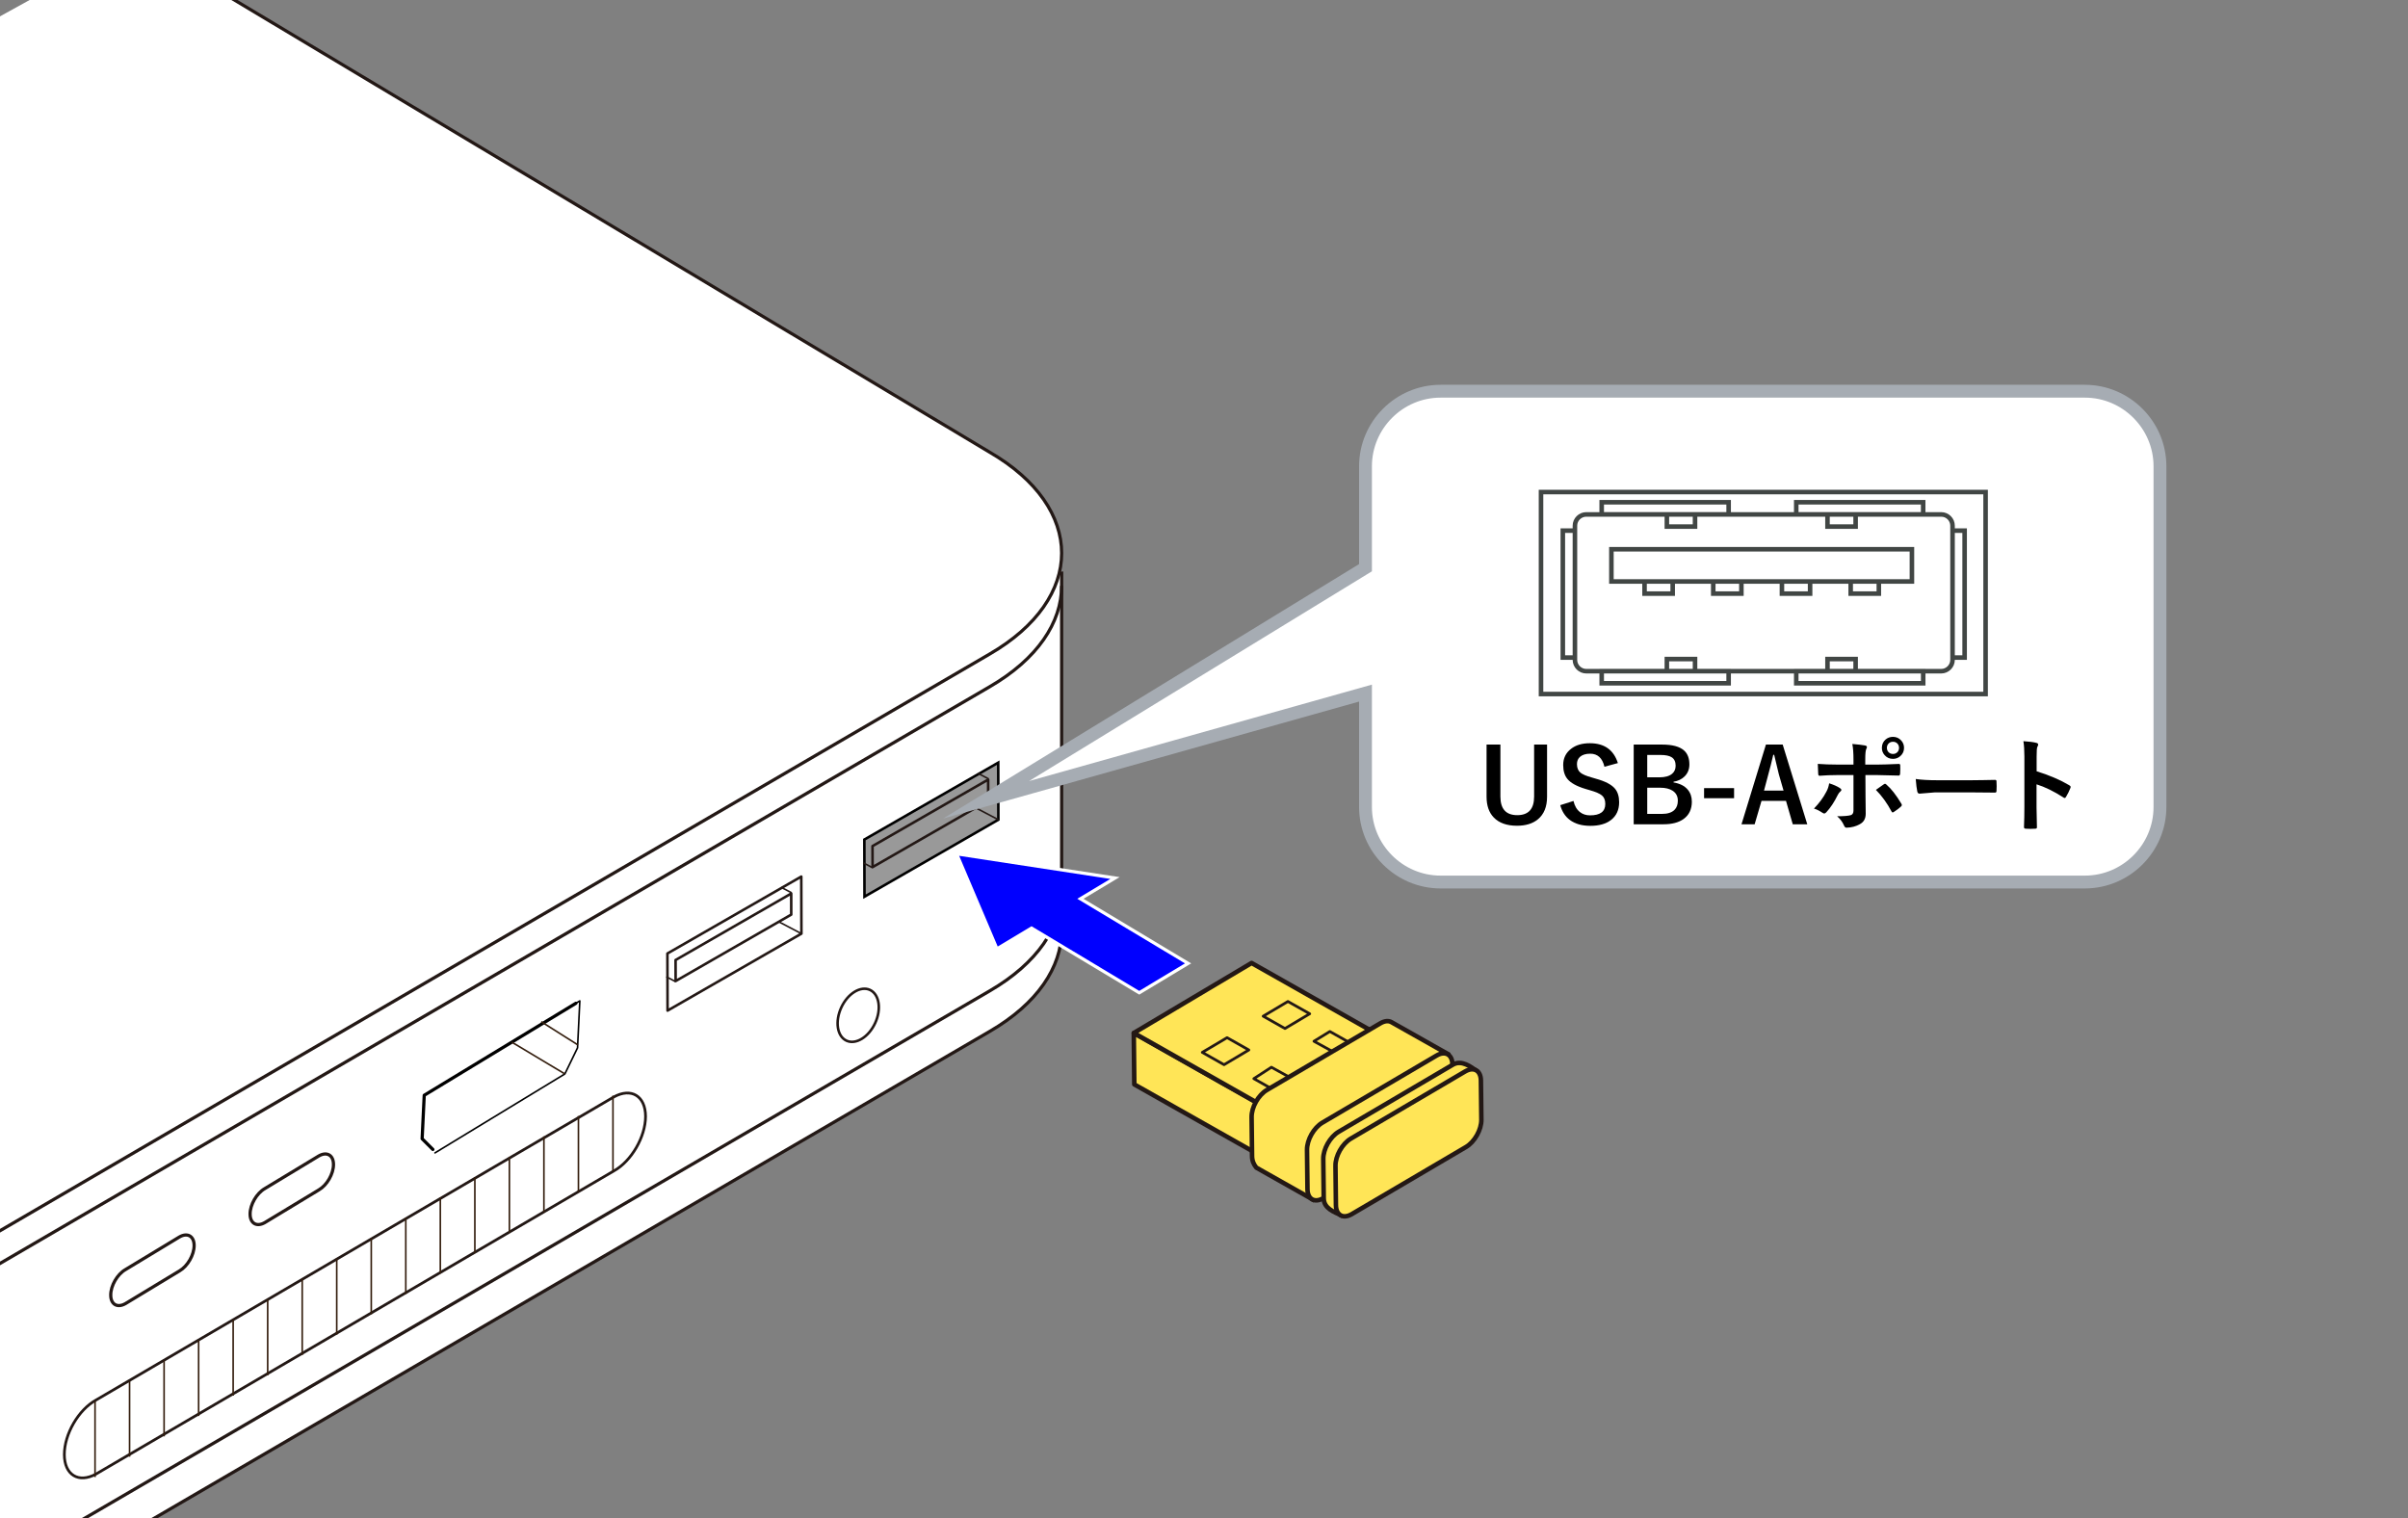 <?xml version="1.0" encoding="UTF-8"?>
<svg xmlns="http://www.w3.org/2000/svg" version="1.1" viewBox="0 0 375 236.447">
  <rect x="0" y="0" width="375" height="236.447" fill="#808080" stroke="none"/>
  <!-- Generator: Adobe Illustrator 29.5.1, SVG Export Plug-In . SVG Version: 2.1.0 Build 141)  -->
  <g id="_レイヤー_1" data-name="レイヤー_1">
    <g id="_レイヤー_11" data-name="レイヤー_1">
      <g>
        <g>
          <path d="M-254.145,201.56l140.442,83.519c14.978,8.692,39.261,8.692,54.25,0l213.545-124.438c7.491-4.344,11.239-10.036,11.239-15.728v-55.913" fill="#fff" stroke="#231815" stroke-linejoin="round" stroke-width=".5"/>
          <path d="M165.331,91.234c0,5.696-3.747,11.387-11.239,15.731L-59.453,231.401c-3.785,2.194-8.161,3.834-12.829,4.919,0,0-7.503,1.318-7.503,9.87v31.908s.532,6.578,7.503,5.592c4.669-1.086,9.045-2.726,12.83-4.92l213.545-124.436c7.491-4.344,11.239-10.036,11.239-15.731" fill="none" stroke="#231815" stroke-linejoin="round" stroke-width=".5"/>
          <path d="M21.211-9.158l132.881,79.564c14.984,8.694,14.984,22.782,0,31.466L-59.453,226.308c-14.99,8.692-39.272,8.692-54.25,0l-140.442-83.519" fill="#fff" stroke="#231815" stroke-linejoin="round" stroke-width=".5"/>
          <path d="M136.284,159.333c-1.013,2.186-3.012,3.405-4.464,2.732-1.459-.677-1.816-2.99-.801-5.176,1.009-2.177,3.009-3.402,4.464-2.729,1.452.68,1.816,2.997.801,5.173Z" fill="none" stroke="#231815" stroke-linejoin="round" stroke-width=".4"/>
          <g>
            <polyline points="67.742 179.537 87.968 167.243 89.941 163.18 90.295 155.87 89.677 156.244" fill="none" stroke="#000" stroke-linecap="round" stroke-linejoin="round" stroke-width=".25"/>
            <polyline points="89.677 156.244 66.065 170.568 65.739 177.339 67.413 179.008" fill="none" stroke="#000" stroke-linecap="round" stroke-linejoin="round" stroke-width=".5"/>
            <line x1="87.968" y1="167.243" x2="79.701" y2="162.296" fill="none" stroke="#341e0e" stroke-width=".25"/>
            <line x1="89.988" y1="162.719" x2="84.283" y2="159.11" fill="none" stroke="#341e0e" stroke-width=".25"/>
          </g>
          <g>
            <g>
              <polygon points="-22.479 241.365 -1.838 229.503 -1.877 209.585 -22.521 221.451 -22.479 241.365" fill="#fff" stroke="#231815" stroke-width=".5"/>
              <polygon points="-15.816 219.938 -15.807 220.91 -17.157 221.685 -17.144 223.972 -20.685 226.004 -20.663 238.372 -3.725 228.639 -3.753 216.274 -7.046 218.161 -7.046 215.879 -8.311 216.601 -8.311 215.627 -15.816 219.938" fill="none" stroke="#231815" stroke-width=".5"/>
            </g>
            <line x1="-3.705" y1="228.72" x2="-16.512" y2="221.614" fill="none" stroke="#231815" stroke-linejoin="round" stroke-width=".25"/>
          </g>
          <g>
            <path d="M-37.41,230.18l-2.338,1.337-2.001,4.14-1.921,1.1-2.008-1.829-2.424,1.388c-3.297,1.894-5.967,6.511-5.96,10.31.007,3.805,2.684,5.354,5.984,3.456l2.416-1.391,2.006-4.133,1.918-1.101,2.011,1.833,2.335-1.343c3.295-1.892,5.967-6.512,5.965-10.307-.005-3.81-2.686-5.354-5.981-3.458Z" fill="none" stroke="#231815" stroke-linejoin="round" stroke-width=".5"/>
            <line x1="-50.511" y1="238.334" x2="-41.66" y2="243.445" fill="none" stroke="#231815" stroke-width=".5"/>
            <line x1="-51.753" y1="239.768" x2="-43.59" y2="244.495" fill="none" stroke="#231815" stroke-width=".25"/>
            <path d="M-52.69,241.986l2.709,1.677c.575.332,1.315.137,1.642-.437.334-.573.137-1.308-.437-1.638l-2.861-1.645" fill="#fff" stroke="#231815" stroke-linecap="round" stroke-width=".5"/>
            <path d="M-41.526,236.026l2.716,1.676c.573.328,1.308.134,1.637-.439.332-.576.14-1.308-.437-1.64l-2.86-1.646" fill="#fff" stroke="#231815" stroke-linecap="round" stroke-width=".5"/>
            <line x1="-53.686" y1="243.977" x2="-45.4" y2="248.769" fill="none" stroke="#231815" stroke-width=".25"/>
          </g>
          <path d="M38.946,189.066c-.005-1.459,1.019-3.232,2.285-3.961l8.41-5.086c1.262-.725,2.293-.132,2.293,1.327h0c.005,1.462-1.02,3.232-2.282,3.959l-8.411,5.089c-1.267.725-2.291.132-2.295-1.328h0Z" fill="#fff" stroke="#231815" stroke-width=".5"/>
          <path d="M17.244,201.682c-.005-1.459,1.019-3.232,2.285-3.961l8.41-5.086c1.262-.725,2.293-.132,2.293,1.327h0c.005,1.462-1.02,3.232-2.282,3.959l-8.411,5.089c-1.267.725-2.291.132-2.295-1.328h0Z" fill="#fff" stroke="#231815" stroke-width=".5"/>
          <g>
            <path d="M-69.184,250.871c.085.221-.022.543-.24.719-1.152.936-1.895,2.465-1.892,3.893.004,1.9,1.346,2.961,2.992,2.367s2.981-2.621,2.978-4.52c-.002-1.312-.637-2.264-1.656-2.485-.209-.046-.294-.308-.19-.587.104-.279.358-.468.566-.423,1.308.284,2.123,1.506,2.126,3.19.005,2.438-1.71,5.041-3.822,5.803s-3.835-.601-3.839-3.038c-.004-1.835.95-3.797,2.429-4.998.218-.176.462-.141.548.079Z" fill="#231815"/>
            <path d="M-67.801,249.014l.009,4.475c0,.269-.188.557-.422.641-.234.085-.423-.066-.424-.335l-.009-4.475c0-.269.188-.556.422-.641.235-.085.424.066.424.335Z" fill="#231815"/>
          </g>
          <g>
            <g>
              <polygon points="103.959 157.382 124.807 145.397 124.785 136.512 103.936 148.489 103.959 157.382" fill="none" stroke="#231815" stroke-linejoin="round" stroke-width=".4"/>
              <polygon points="105.207 149.506 123.216 139.151 123.22 142.432 105.216 152.781 105.207 149.506" fill="none" stroke="#231815" stroke-linejoin="round" stroke-width=".4"/>
            </g>
            <line x1="124.807" y1="145.397" x2="121.278" y2="143.548" fill="none" stroke="#231815" stroke-width=".25"/>
            <line x1="123.28" y1="139.037" x2="121.648" y2="138.182" fill="none" stroke="#231815" stroke-width=".25"/>
            <line x1="105.2" y1="152.865" x2="103.773" y2="152.118" fill="none" stroke="#231815" stroke-width=".25"/>
          </g>
          <g>
            <g>
              <polygon points="134.628 139.639 155.477 127.653 155.455 118.769 134.606 130.745 134.628 139.639" fill="#999" stroke="#000" stroke-miterlimit="10" stroke-width=".4"/>
              <polygon points="135.877 131.762 153.886 121.408 153.89 124.688 135.886 135.037 135.877 131.762" fill="none" stroke="#231815" stroke-linejoin="round" stroke-width=".4"/>
            </g>
            <line x1="155.477" y1="127.653" x2="151.947" y2="125.804" fill="none" stroke="#231815" stroke-width=".25"/>
            <line x1="153.95" y1="121.293" x2="152.318" y2="120.438" fill="none" stroke="#231815" stroke-width=".25"/>
            <line x1="135.87" y1="135.122" x2="134.442" y2="134.374" fill="none" stroke="#231815" stroke-width=".25"/>
          </g>
          <g>
            <path d="M10.02,226.516c-.003-3.182,2.206-6.98,4.938-8.488l80.625-47.194c2.725-1.511,4.942-.154,4.949,3.024h0c-.001,3.178-2.21,6.983-4.938,8.493L14.967,229.545c-2.729,1.501-4.944.154-4.947-3.029h0Z" fill="#fff" stroke="#231815" stroke-linejoin="round" stroke-width=".425"/>
            <g>
              <line x1="95.458" y1="170.633" x2="95.458" y2="182.48" fill="none" stroke="#341e0e" stroke-width=".25"/>
              <line x1="90.081" y1="173.802" x2="90.081" y2="185.649" fill="none" stroke="#341e0e" stroke-width=".25"/>
              <line x1="84.704" y1="176.972" x2="84.704" y2="188.819" fill="none" stroke="#341e0e" stroke-width=".25"/>
              <line x1="79.326" y1="180.141" x2="79.326" y2="191.988" fill="none" stroke="#341e0e" stroke-width=".25"/>
              <line x1="73.95" y1="183.311" x2="73.95" y2="195.158" fill="none" stroke="#341e0e" stroke-width=".25"/>
              <line x1="68.572" y1="186.481" x2="68.572" y2="198.328" fill="none" stroke="#341e0e" stroke-width=".25"/>
              <line x1="63.195" y1="189.65" x2="63.195" y2="201.497" fill="none" stroke="#341e0e" stroke-width=".25"/>
              <line x1="57.818" y1="192.82" x2="57.818" y2="204.667" fill="none" stroke="#341e0e" stroke-width=".25"/>
              <line x1="52.44" y1="195.989" x2="52.44" y2="207.836" fill="none" stroke="#341e0e" stroke-width=".25"/>
              <line x1="47.064" y1="199.159" x2="47.064" y2="211.006" fill="none" stroke="#341e0e" stroke-width=".25"/>
              <line x1="41.686" y1="202.329" x2="41.686" y2="214.176" fill="none" stroke="#341e0e" stroke-width=".25"/>
              <line x1="36.309" y1="205.499" x2="36.309" y2="217.346" fill="none" stroke="#341e0e" stroke-width=".25"/>
              <line x1="30.932" y1="208.668" x2="30.932" y2="220.515" fill="none" stroke="#341e0e" stroke-width=".25"/>
              <line x1="25.554" y1="211.838" x2="25.554" y2="223.685" fill="none" stroke="#341e0e" stroke-width=".25"/>
              <line x1="20.178" y1="215.007" x2="20.178" y2="226.854" fill="none" stroke="#341e0e" stroke-width=".25"/>
              <line x1="14.8" y1="218.177" x2="14.8" y2="230.024" fill="none" stroke="#341e0e" stroke-width=".25"/>
            </g>
          </g>
        </g>
        <polygon points="168.254 139.967 173.639 136.736 148.969 132.963 155.257 147.764 160.642 144.536 177.418 154.603 185.023 150.03 168.254 139.967" fill="blue" stroke="#fff" stroke-width=".5"/>
      </g>
    </g>
    <path d="M324.675,60.924h-100.331c-6.427,0-11.694,5.263-11.694,11.691v15.794l-59.084,36.146,59.084-16.619v17.733c0,6.434,5.267,11.69,11.694,11.69h100.331c6.434,0,11.698-5.256,11.698-11.69v-53.054c0-6.427-5.263-11.691-11.698-11.691" fill="#fff"/>
    <path d="M324.675,60.924h-100.331c-6.427,0-11.694,5.263-11.694,11.691v15.794l-59.084,36.146,59.084-16.619v17.733c0,6.434,5.267,11.69,11.694,11.69h100.331c6.434,0,11.698-5.256,11.698-11.69v-53.054c0-6.427-5.263-11.691-11.698-11.691Z" fill="none" stroke="#a6acb3" stroke-miterlimit="10" stroke-width="2"/>
    <g>
      <path d="M240.925,115.953v8.125c0,1.562-.479,2.737-1.438,3.523-.808.662-1.891.992-3.25.992-1.578,0-2.781-.427-3.609-1.281-.75-.776-1.125-1.854-1.125-3.234v-8.125h2.156v8.094c0,1.933.875,2.898,2.625,2.898s2.625-.966,2.625-2.898v-8.094h2.016Z"/>
      <path d="M251.956,118.836l-2.094.57c-.323-1.354-1.06-2.031-2.211-2.031-.698,0-1.231.164-1.602.492-.312.281-.469.656-.469,1.125,0,.583.18,1.026.539,1.328.328.271.909.521,1.742.75l.656.195c1.453.396,2.448.914,2.984,1.555.433.521.648,1.224.648,2.109,0,1.203-.427,2.13-1.281,2.781-.781.599-1.849.898-3.203.898-1.308,0-2.367-.302-3.18-.906-.734-.547-1.237-1.317-1.508-2.312l2.062-.656c.172.766.508,1.344,1.008,1.734.433.339.956.508,1.57.508,1.583,0,2.375-.591,2.375-1.773,0-.594-.175-1.036-.523-1.328-.339-.286-.972-.56-1.898-.82l-.641-.188c-1.38-.411-2.328-.935-2.844-1.57-.433-.531-.648-1.252-.648-2.164,0-1.047.406-1.885,1.219-2.516.745-.583,1.722-.875,2.93-.875,2.255,0,3.711,1.031,4.367,3.094Z"/>
      <path d="M254.417,115.953h4.43c1.594,0,2.731.308,3.414.922.552.495.828,1.216.828,2.164,0,.761-.253,1.388-.758,1.883-.433.427-1.003.701-1.711.82v.109c.979.162,1.716.534,2.211,1.117.427.505.641,1.13.641,1.875,0,1.183-.43,2.083-1.289,2.703-.766.547-1.802.82-3.109.82h-4.656v-12.414ZM256.526,117.57v3.484h1.891c.886,0,1.547-.185,1.984-.555.364-.307.547-.724.547-1.25,0-.609-.2-1.047-.602-1.312-.37-.245-.95-.367-1.742-.367h-2.078ZM256.526,122.672v4.078h2.305c.864,0,1.508-.206,1.93-.617.354-.349.531-.831.531-1.445,0-.677-.271-1.192-.812-1.547-.479-.312-1.12-.469-1.922-.469h-2.031Z"/>
      <path d="M270.05,122.735v1.57h-4.672v-1.57h4.672Z"/>
      <path d="M277.62,115.953l3.828,12.414h-2.258l-1.055-3.648h-3.812l-1.07,3.648h-2.047l3.805-12.414h2.609ZM277.753,123.117l-.727-2.516c-.094-.354-.339-1.372-.734-3.055h-.141c-.266,1.162-.521,2.175-.766,3.039l-.672,2.531h3.039Z"/>
      <path d="M284.854,121.985c.683.214,1.237.458,1.664.734.161.109.242.211.242.305,0,.078-.06.164-.18.258-.141.115-.273.294-.398.539-.526,1.078-1.117,1.972-1.773,2.68-.12.125-.224.188-.312.188-.067,0-.151-.031-.25-.094-.547-.359-1-.583-1.359-.672.833-.864,1.479-1.745,1.938-2.641.214-.385.356-.817.43-1.297ZM288.644,119.07v-.75c0-1.057-.06-1.877-.18-2.461.911.078,1.573.156,1.984.234.192.042.289.123.289.242,0,.073-.031.169-.094.289-.109.203-.164.737-.164,1.602v.844h1.969c.609,0,1.698-.034,3.266-.102h.031c.12,0,.18.086.18.258.005.193.008.365.008.516,0,.266-.008.511-.023.734-.021.214-.097.315-.227.305-1.661-.052-2.761-.078-3.297-.078h-1.883l.016,3.234.031,2.781c0,.776-.315,1.326-.945,1.648-.594.333-1.276.51-2.047.531-.167,0-.294-.112-.383-.336-.245-.562-.604-1.044-1.078-1.445,1.067,0,1.794-.062,2.18-.188.245-.109.367-.344.367-.703v-5.523h-2.516c-.969,0-1.891.037-2.766.109-.141,0-.211-.106-.211-.32-.042-.766-.062-1.276-.062-1.531.948.073,1.95.109,3.008.109h2.547ZM292.136,123.008c.151-.109.375-.268.672-.477.245-.172.427-.299.547-.383.073-.057.141-.086.203-.086.083,0,.164.05.242.148.714.609,1.477,1.586,2.289,2.93.058.094.086.172.086.234,0,.083-.055.169-.164.258-.234.224-.591.492-1.07.805-.094.058-.161.086-.203.086-.058,0-.112-.049-.164-.148-.703-1.312-1.516-2.435-2.438-3.367ZM294.792,114.75c.516,0,.942.188,1.281.562.297.323.445.708.445,1.156,0,.511-.19.935-.57,1.273-.323.292-.708.438-1.156.438-.516,0-.942-.188-1.281-.562-.297-.323-.445-.706-.445-1.148,0-.531.19-.963.57-1.297.323-.281.708-.422,1.156-.422ZM294.792,115.516c-.292,0-.528.102-.711.305-.156.177-.234.394-.234.648,0,.292.102.529.305.711.172.156.386.234.641.234.292,0,.528-.102.711-.305.156-.177.234-.391.234-.641,0-.297-.102-.536-.305-.719-.172-.156-.386-.234-.641-.234Z"/>
      <path d="M298.339,121.313c.833.13,1.984.195,3.453.195h5.156c.505,0,1.156-.008,1.953-.023,1.016-.016,1.591-.026,1.727-.031h.078c.141,0,.211.076.211.227.016.245.023.498.023.758,0,.255-.008.505-.023.75,0,.162-.075.242-.227.242h-.062c-1.599-.021-2.789-.031-3.57-.031h-5.758l-2.352.195c-.203,0-.325-.112-.367-.336-.094-.422-.175-1.07-.242-1.945Z"/>
      <path d="M317.167,120.11c2.011.63,3.706,1.357,5.086,2.18.141.073.211.164.211.273,0,.042-.011.089-.031.141-.198.5-.427.964-.688,1.391-.067.12-.138.18-.211.18-.062,0-.122-.026-.18-.078-1.5-.963-2.901-1.648-4.203-2.055v3.539c0,.583.021,1.628.062,3.133v.047c0,.13-.097.195-.289.195-.239.016-.477.023-.711.023-.239,0-.477-.008-.711-.023-.203,0-.305-.081-.305-.242.042-1.031.062-2.081.062-3.148v-7.875c0-.974-.052-1.763-.156-2.367.938.062,1.604.148,2,.258.203.042.305.133.305.273,0,.089-.044.211-.133.367-.073.141-.109.641-.109,1.5v2.289Z"/>
    </g>
    <path d="M250.945,90.554v-5.021h46.801v5.021h-46.801ZM284.597,104.525v-1.89h4.381v1.89h-4.381ZM259.582,104.525v-1.89h4.388v1.89h-4.388ZM279.732,106.408v-1.89h19.769v1.89h-19.769ZM249.433,106.408v-1.89h19.769v1.89h-19.769ZM288.978,82.002v-1.893h-4.381v1.893h4.381ZM292.593,92.444v-1.89h-4.384v1.89h4.384ZM281.889,92.444v-1.89h-4.388v1.89h4.388ZM271.187,92.444v-1.89h-4.381v1.89h4.381ZM260.49,92.444v-1.89h-4.384v1.89h4.384ZM263.97,82.002v-1.893h-4.388v1.893h4.388ZM299.497,80.109v-1.89h-19.765v1.89h19.765ZM305.953,102.404v-19.765h-1.883v19.765h1.883ZM245.266,102.404v-19.765h-1.886v19.765h1.886ZM269.202,80.109v-1.89h-19.769v1.89h19.769ZM304.07,102.764c0,.964-.794,1.762-1.758,1.762h-55.285c-.961,0-1.762-.797-1.762-1.762v-20.9c0-.964.801-1.754,1.762-1.754h55.285c.964,0,1.758.79,1.758,1.754v20.9Z" fill="none" stroke="#414644" stroke-width=".709"/>
    <path d="M239.984,108.084v-31.456h69.235v31.456h-69.235Z" fill="none" stroke="#414644" stroke-width=".709"/>
  </g>
  <g id="_編集モード1" data-name="編集モード">
    <g>
      <polygon points="196.801 180.262 176.646 168.874 176.562 160.878 196.717 172.266 196.801 180.262" fill="#ffe557" stroke="#231815" stroke-linejoin="round" stroke-width=".709"/>
      <polygon points="176.575 160.863 196.735 172.275 215.069 161.379 194.91 149.968 176.575 160.863" fill="#ffe557" stroke="#231815" stroke-linejoin="round" stroke-width=".709"/>
      <polygon points="200.109 160.17 196.715 158.252 200.569 155.961 203.964 157.877 200.109 160.17" fill="#ffe557" stroke="#231815" stroke-linejoin="round" stroke-width=".425"/>
      <polygon points="190.624 165.806 187.231 163.887 191.092 161.595 194.481 163.514 190.624 165.806" fill="#ffe557" stroke="#231815" stroke-linejoin="round" stroke-width=".425"/>
      <polyline points="211.554 161.559 207.699 163.85 204.624 162.154 207.101 160.634 210.16 162.361" fill="#ffe557" stroke="#231815" stroke-linejoin="round" stroke-width=".425"/>
      <polyline points="198.335 169.677 201.069 167.896 197.997 166.2 195.26 167.979 198.118 169.593" fill="#ffe557" stroke="#231815" stroke-linejoin="round" stroke-width=".425"/>
      <path d="M204.742,186.968l-9.098-5.136c-.371-.468-.651-1.01-.659-1.784l-.071-6.079c-.021-1.548,1.047-3.439,2.385-4.225l17.667-10.383c.668-.392,1.276-.433,1.719-.183l9.054,5.11" fill="#ffe557" stroke="#231815" stroke-width=".709"/>
      <path d="M203.542,179.082c-.02-1.558,1.055-3.461,2.401-4.253l17.779-10.449c1.345-.79,2.45-.166,2.467,1.393l.073,6.117c.017,1.558-1.057,3.461-2.403,4.253l-17.779,10.448c-1.346.791-2.45.169-2.467-1.39l-.071-6.118Z" fill="#ffe557" stroke="#231815" stroke-width=".709"/>
      <path d="M206.075,180.503c-.02-1.557,1.055-3.461,2.401-4.253l17.78-10.448c1.344-.791,2.838.324,3.767,1.047l-1.229,6.462c.018,1.559-1.056,3.462-2.401,4.254l-17.517,11.696c-1.155-.542-2.712-1.079-2.731-2.639l-.07-6.118Z" fill="#ffe557" stroke="#231815" stroke-width=".709"/>
      <path d="M207.974,181.567c-.02-1.557,1.055-3.461,2.401-4.253l17.78-10.448c1.344-.791,2.449-.167,2.467,1.393l.071,6.116c.018,1.559-1.056,3.462-2.401,4.254l-17.779,10.447c-1.346.791-2.45.169-2.468-1.391l-.07-6.118Z" fill="#ffe557" stroke="#231815" stroke-width=".709"/>
    </g>
  </g>
</svg>